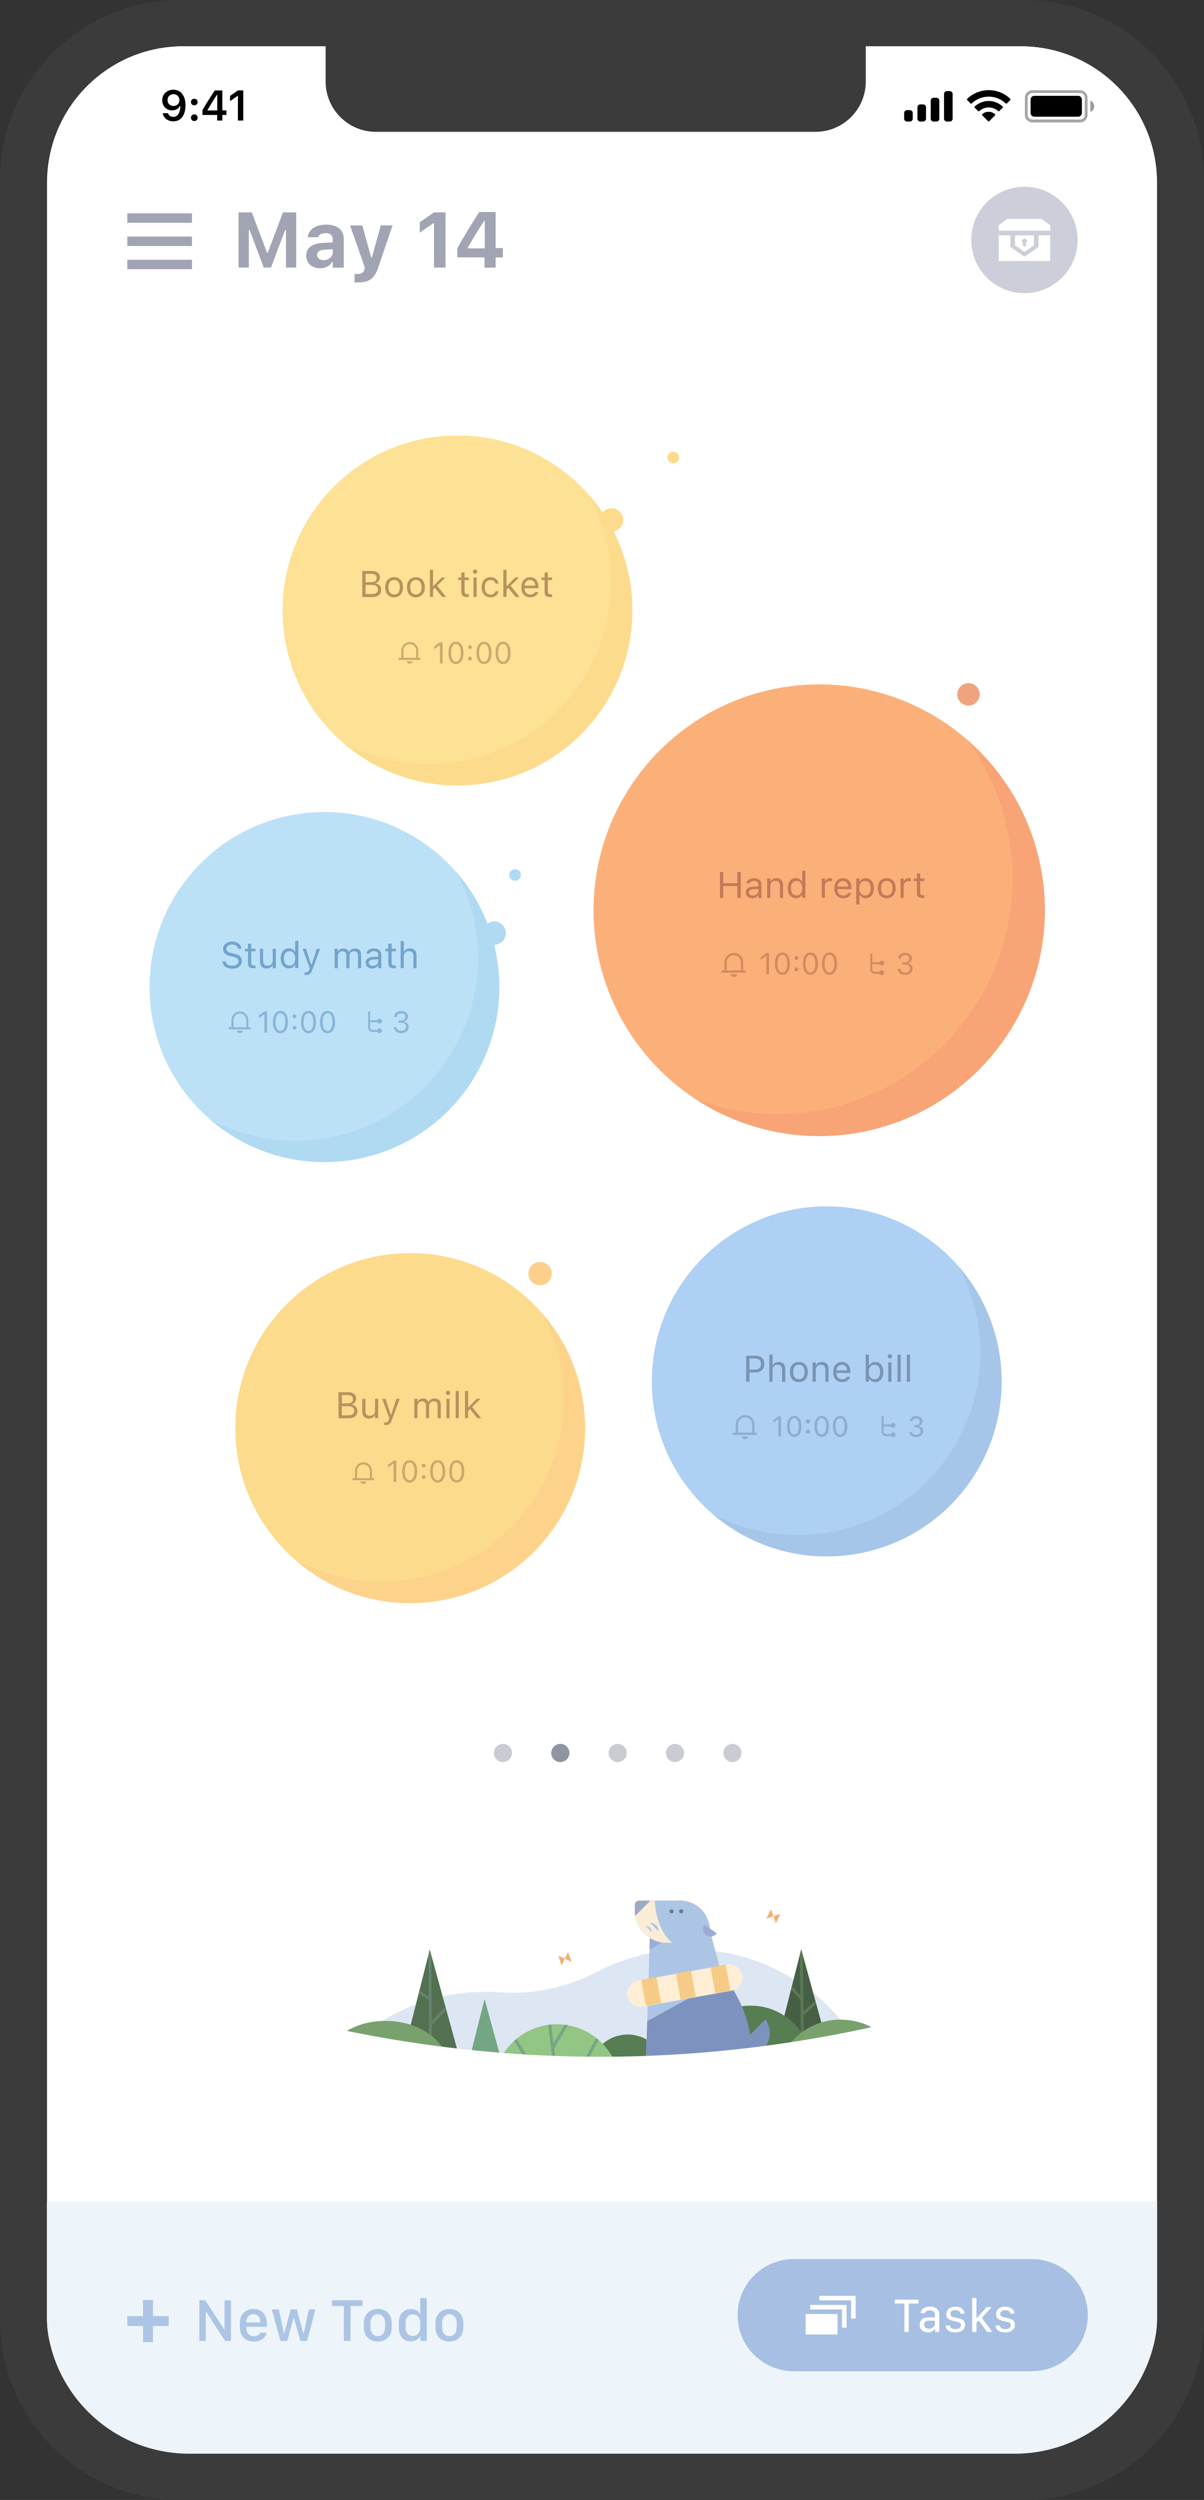 <?xml version="1.0" encoding="utf-8"?>
<!-- Generator: Adobe Illustrator 25.2.3, SVG Export Plug-In . SVG Version: 6.00 Build 0)  -->
<svg version="1.0" id="圖層_1" xmlns="http://www.w3.org/2000/svg" xmlns:xlink="http://www.w3.org/1999/xlink" x="0px" y="0px"
	 viewBox="0 0 206.47 428.38" enable-background="new 0 0 206.47 428.38" xml:space="preserve">
<rect x="0" y="0" width="206.47" height="428.38" fill="#333333" stroke="none"/>
<g>
	<g>
		<path fill="#FFFFFF" d="M175.01,7.91H31.46c-12.93,0-23.4,10.48-23.4,23.4v210.3v155.45c0,12.93,10.48,23.41,23.4,23.41h143.56
			c12.93,0,23.4-10.48,23.4-23.4V241.61V31.31C198.42,18.39,187.94,7.91,175.01,7.91z"/>
		<path fill="#EEF5FA" d="M198.41,377.22v19.84c0,12.93-10.48,23.41-23.4,23.41H31.46c-12.93,0-23.41-10.48-23.41-23.42v-19.83
			H198.41z"/>
		<circle fill="#FDDB8D" cx="70.34" cy="244.71" r="29.99"/>
		<path opacity="0.8" fill="#FCCF8A" d="M50.69,267.36c5.93,3.17,12.93,4.45,20.07,3.21c17.02-2.96,28.42-19.16,25.45-36.19
			c-0.58-3.34-1.67-6.47-3.19-9.31c3.45,3.98,5.9,8.92,6.87,14.49c2.84,16.32-8.08,31.85-24.4,34.69
			C66.25,275.87,57.26,273.06,50.69,267.36z"/>
		<circle fill="#FCCF8A" cx="92.61" cy="218.24" r="2"/>
		<circle fill="#ADD0F4" cx="141.77" cy="236.7" r="29.99"/>
		<path fill="#A6C6E9" d="M122.12,259.36c5.93,3.17,12.93,4.45,20.07,3.21c17.02-2.96,28.42-19.16,25.45-36.19
			c-0.58-3.34-1.67-6.47-3.19-9.31c3.45,3.98,5.9,8.92,6.87,14.49c2.84,16.32-8.08,31.85-24.4,34.69
			C137.68,267.86,128.69,265.05,122.12,259.36z"/>
		<circle opacity="0.6" fill="#AAAFBF" cx="175.68" cy="41.12" r="9.12"/>
		<polygon fill="#FFFFFF" points="180.09,44.72 171.27,44.72 171.27,40.33 173.27,40.33 173.27,42.32 175.68,43.99 178.1,42.32 
			178.1,40.33 180.09,40.33 		"/>
		<path fill="#FFFFFF" d="M174.07,40.33v1.71l1.61,1.12l1.61-1.12v-1.71L174.07,40.33z M175.98,41.51v0.56l-0.3,0.22l-0.3-0.22V41.5
			l-0.21-0.21l0.51-0.51l0.51,0.51L175.98,41.51z"/>
		<polygon fill="#FFFFFF" points="180.11,39.53 171.25,39.53 171.25,38.63 172.73,37.51 178.64,37.51 180.11,38.63 		"/>
		<circle opacity="0.4" fill="#797F92" cx="86.25" cy="300.38" r="1.56"/>
		<circle opacity="0.83" fill="#797F92" cx="96.09" cy="300.38" r="1.56"/>
		<circle opacity="0.4" fill="#797F92" cx="105.92" cy="300.38" r="1.56"/>
		<circle opacity="0.4" fill="#797F92" cx="115.76" cy="300.38" r="1.56"/>
		<circle opacity="0.4" fill="#797F92" cx="125.6" cy="300.38" r="1.56"/>
		<circle fill="#BCE1F7" cx="55.63" cy="169.13" r="29.99"/>
		<path fill="#B0D9F2" d="M35.98,191.79c5.93,3.17,12.93,4.45,20.07,3.21c17.02-2.96,28.42-19.16,25.45-36.19
			c-0.58-3.34-1.67-6.47-3.19-9.31c3.45,3.98,5.9,8.92,6.87,14.49c2.84,16.32-8.08,31.85-24.4,34.69
			C51.54,200.29,42.55,197.49,35.98,191.79z"/>
		<circle fill="#B0D9F2" cx="84.74" cy="159.89" r="2"/>
		<circle fill="#B0D9F2" cx="88.33" cy="149.93" r="1"/>
		<circle fill="#FDE194" cx="78.45" cy="104.6" r="29.99"/>
		<path fill="#FDDB8D" d="M58.79,127.25c5.93,3.17,12.93,4.45,20.07,3.21c17.02-2.96,28.42-19.16,25.45-36.19
			c-0.58-3.34-1.67-6.47-3.19-9.31c3.45,3.98,5.9,8.92,6.87,14.49c2.84,16.32-8.08,31.85-24.4,34.69
			C74.35,135.75,65.36,132.95,58.79,127.25z"/>
		<circle fill="#FDDB8D" cx="104.88" cy="89.09" r="2"/>
		<circle fill="#FDDB8D" cx="115.45" cy="78.39" r="1"/>
		<circle fill="#FCB079" cx="140.48" cy="155.97" r="38.7"/>
		<path opacity="0.62" fill="#F59D75" d="M119.47,188.47c8.15,2.97,17.32,3.35,26.22,0.47c21.21-6.87,32.84-29.63,25.97-50.83
			c-1.35-4.17-3.31-7.96-5.76-11.32c5.13,4.46,9.15,10.33,11.39,17.26c6.58,20.33-4.56,42.15-24.9,48.74
			C140.88,196.52,128.9,194.56,119.47,188.47z"/>
		<circle fill="#F0A37C" cx="166.08" cy="118.98" r="1.92"/>
		<g>
			<path opacity="0.7" fill="#C57958" d="M131.43,163.8h-0.04l-0.93,0.67v-0.48l0.97-0.7h0.45v3.65h-0.46V163.8z"/>
			<path opacity="0.7" fill="#C57958" d="M132.88,165.12L132.88,165.12c0-1.18,0.48-1.91,1.29-1.91s1.29,0.73,1.29,1.91v0.01
				c0,1.17-0.49,1.91-1.29,1.91S132.88,166.29,132.88,165.12z M135,165.12L135,165.12c0-0.94-0.31-1.51-0.84-1.51
				c-0.52,0-0.83,0.58-0.83,1.51v0.01c0,0.93,0.31,1.51,0.83,1.51C134.69,166.63,135,166.05,135,165.12z"/>
			<path opacity="0.7" fill="#C57958" d="M136.25,164.14c0-0.18,0.15-0.33,0.33-0.33c0.18,0,0.33,0.15,0.33,0.33
				c0,0.18-0.15,0.33-0.33,0.33C136.4,164.47,136.25,164.32,136.25,164.14z M136.25,166.1c0-0.18,0.15-0.33,0.33-0.33
				c0.18,0,0.33,0.15,0.33,0.33c0,0.18-0.15,0.33-0.33,0.33C136.4,166.43,136.25,166.28,136.25,166.1z"/>
			<path opacity="0.7" fill="#C57958" d="M137.69,165.12L137.69,165.12c0-1.18,0.48-1.91,1.29-1.91s1.29,0.73,1.29,1.91v0.01
				c0,1.17-0.49,1.91-1.29,1.91S137.69,166.29,137.69,165.12z M139.81,165.12L139.81,165.12c0-0.94-0.31-1.51-0.84-1.51
				c-0.52,0-0.83,0.58-0.83,1.51v0.01c0,0.93,0.31,1.51,0.83,1.51C139.5,166.63,139.81,166.05,139.81,165.12z"/>
			<path opacity="0.7" fill="#C57958" d="M140.96,165.12L140.96,165.12c0-1.18,0.48-1.91,1.29-1.91s1.29,0.73,1.29,1.91v0.01
				c0,1.17-0.49,1.91-1.29,1.91S140.96,166.29,140.96,165.12z M143.08,165.12L143.08,165.12c0-0.94-0.31-1.51-0.84-1.51
				c-0.52,0-0.83,0.58-0.83,1.51v0.01c0,0.93,0.31,1.51,0.83,1.51C142.77,166.63,143.08,166.05,143.08,165.12z"/>
			<path opacity="0.7" fill="#C57958" d="M153.94,166.04l0-0.03h0.44l0,0.03c0.04,0.36,0.37,0.61,0.85,0.61
				c0.48,0,0.81-0.27,0.81-0.66v-0.01c0-0.45-0.32-0.7-0.83-0.7h-0.46v-0.38h0.44c0.44,0,0.74-0.27,0.74-0.63v-0.01
				c0-0.38-0.25-0.6-0.7-0.6c-0.43,0-0.74,0.23-0.77,0.6l0,0.03h-0.44l0-0.03c0.06-0.59,0.53-0.99,1.21-0.99
				c0.7,0,1.15,0.39,1.15,0.94v0.01c0,0.45-0.32,0.76-0.77,0.86v0.01c0.53,0.05,0.89,0.38,0.89,0.9v0.01c0,0.61-0.54,1.06-1.27,1.06
				C154.47,167.03,153.98,166.61,153.94,166.04z"/>
			<path opacity="0.7" fill="#C57958" d="M151.2,166.24c-0.18,0-0.34,0.12-0.39,0.29h-0.82c-0.22,0-0.4-0.18-0.4-0.4v-0.92h1.25
				c0.07,0.13,0.21,0.23,0.37,0.23c0.23,0,0.42-0.19,0.42-0.42s-0.19-0.42-0.42-0.42c-0.18,0-0.33,0.11-0.39,0.27h-1.23v-1.49h-0.35
				v2.75c0,0.41,0.34,0.75,0.75,0.75h0.86c0.07,0.12,0.2,0.21,0.35,0.21c0.23,0,0.42-0.19,0.42-0.42
				C151.62,166.43,151.43,166.24,151.2,166.24z"/>
			<path opacity="0.7" fill="#C57958" d="M127.45,166.28v-1.39c0-0.89-0.72-1.61-1.61-1.61s-1.61,0.72-1.61,1.61v1.39h-0.5v0.39
				h4.14v-0.39H127.45z M124.62,164.9c0-0.67,0.55-1.22,1.22-1.22c0.67,0,1.22,0.55,1.22,1.22v1.39h-2.44V164.9z"/>
			<path opacity="0.7" fill="#C57958" d="M125.23,166.94c0.08,0.26,0.32,0.46,0.6,0.46c0.29,0,0.52-0.2,0.6-0.46H125.23z"/>
		</g>
		<path fill="#DDE7F3" d="M149.24,354.08c-5.36-11.82-17.26-20.05-31.09-20.05c-5.65,0-10.98,1.37-15.67,3.8
			c-5.14,2.66-10.88,3.98-16.66,3.56c-0.83-0.06-1.67-0.09-2.51-0.09c-10.77,0-20.37,4.99-26.62,12.78H149.24z"/>
		<polygon fill="#537051" points="79.2,354.08 73.7,334.06 68.63,354.08 		"/>
		<polygon fill="#63836D" points="74.03,347.07 74.05,352.21 73.57,352.21 73.54,342.74 71.8,341.59 71.92,341.09 73.53,342.16 
			73.49,334.9 73.49,334.89 73.7,334.06 73.97,335.05 74.03,346.32 76.39,343.85 76.55,344.41 		"/>
		<path fill="#577D53" d="M114.04,354.08c-0.49-3.1-3.17-5.46-6.4-5.46s-5.92,2.35-6.4,5.46H114.04z"/>
		<path fill="#93C584" d="M105.75,354.08c-1.51-4.2-5.53-7.21-10.25-7.21c-4.72,0-8.74,3.01-10.25,7.21H105.75z"/>
		<path fill="#75A683" d="M91.46,354.08h-0.58l-2.72-4.37c0.14-0.13,0.27-0.25,0.42-0.36L91.46,354.08z"/>
		<path fill="#75A683" d="M95.03,351.03l0.39,3.04h-0.53l-0.9-7.1c0.17-0.03,0.35-0.05,0.52-0.06l0.41,3.24l1.89-3.21
			c0.19,0.02,0.38,0.05,0.57,0.08L95.03,351.03z"/>
		<path fill="#75A683" d="M102.66,349.56l-2.44,4.52h-0.6l2.62-4.86C102.38,349.32,102.52,349.44,102.66,349.56z"/>
		<polygon fill="#476045" points="142.9,354.07 132.33,354.07 137.4,334.05 		"/>
		<polygon fill="#476045" points="142.9,354.08 132.33,354.08 135.66,340.89 135.81,340.33 137.17,334.96 137.17,334.96 
			137.4,334.06 137.65,334.97 137.65,334.98 139.81,342.83 139.95,343.35 		"/>
		<polygon fill="#5A7A54" points="137.8,345.32 137.87,354.08 137.39,354.08 137.28,342.68 135.66,340.89 135.81,340.33 
			137.27,341.94 137.17,334.96 137.17,334.96 137.4,334.06 137.65,334.97 137.65,334.98 137.79,344.67 139.81,342.83 139.95,343.35 
					"/>
		<path fill="#577D53" d="M139.29,354.09c-0.09-5.77-4.79-10.42-10.59-10.42c-5.79,0-10.49,4.65-10.59,10.42H139.29z"/>
		<path fill="#79A16E" d="M153.83,354.08c-0.8-5.5-4.95-8.01-9.9-8.01c-4.95,0-9.96,3.96-9.96,8.01
			C133.97,354.12,153.84,354.12,153.83,354.08z"/>
		<path fill="#79A16E" d="M77.37,354.07c-0.89-3.95-4.82-7.78-11.36-7.78c-5.54,0-10.08,3.21-11.24,7.78H77.37z"/>
		<polygon fill="#75A683" points="86.27,354.08 83.1,342.54 80.18,354.08 		"/>
		<path fill="#ADC5E5" d="M128.92,351.46c-0.27-5.39-2.12-9.48-5.26-13.48l-1.93-7.17c0-2.83-2.29-5.12-5.12-5.12
			c-2.51,0-4.61,1.81-5.04,4.2c-0.06,0.3-0.09,0.61-0.09,0.93l-0.85,26.49h18.5L128.92,351.46z"/>
		<path fill="#9DABD4" d="M121.15,328.42c-0.86-1.63-2.57-2.74-4.54-2.74c-2.51,0-4.61,1.81-5.04,4.2c-0.06,0.3-0.09,0.61-0.09,0.93
			l-0.1,3.26L121.15,328.42z"/>
		<path fill="#ADC5E5" d="M116.61,325.68h-7.03c-0.4,0-0.72,0.32-0.72,0.72v1.04c-0.01,3.04,2.49,5.46,5.45,5.45
			c1.48,0,5.45,0,6.98,0C122.84,329.61,120.27,325.62,116.61,325.68z"/>
		<path fill="#F9EDD8" d="M115.27,332.9h-0.96c-2.96,0.01-5.46-2.41-5.45-5.45v-1.04c0-0.4,0.32-0.72,0.72-0.72h2.7
			C112.28,325.68,112.33,330.43,115.27,332.9z"/>
		<path fill="#9DABD4" d="M120.79,329.79c-0.41,0.59-0.27,1.4,0.32,1.81c0.59,0.41,1.4,0.27,1.81-0.32L120.79,329.79z"/>
		<path opacity="0.67" fill="#7289B8" d="M111.54,325.68l-2.62,2.62c-0.04-0.28-0.06-0.56-0.06-0.85v-1.04
			c0-0.4,0.32-0.72,0.72-0.72H111.54z"/>
		<path fill="#ADC5E5" d="M112.95,330.96c0-0.82-0.66-1.48-1.48-1.48L112.95,330.96z"/>
		<path fill="#ADC5E5" d="M111.78,331.08c0-0.58-0.47-1.05-1.05-1.05L111.78,331.08z"/>
		<circle opacity="0.69" fill="#4E596B" cx="116.82" cy="327.51" r="0.35"/>
		<circle opacity="0.69" fill="#4E596B" cx="115.16" cy="327.51" r="0.35"/>
		<path fill="#7E92BF" d="M125.87,351.44c1.51,1.13,3.65,1.02,5.02-0.35c1.37-1.37,1.49-3.52,0.35-5.02L125.87,351.44z"/>
		<polygon fill="#F5AE6E" points="96.32,336.8 95.74,335.1 96.86,335.62 		"/>
		<polygon fill="#F5AE6E" points="98.03,336.2 97.42,334.51 96.86,335.62 		"/>
		<polygon fill="#F5AE6E" points="131.42,328.79 132.21,327.18 132.64,328.34 		"/>
		<polygon fill="#F5AE6E" points="133.05,329.58 133.82,327.95 132.64,328.34 		"/>
		<path fill="#7E92BF" d="M129.14,357.29l-0.21-5.83c-0.24-4.95-1.83-8.8-4.51-12.49l-13.42,7.36l-0.35,10.96H129.14z"/>
		<path fill="#FDEED4" d="M110.24,343.85l15.22-2.74c1.23-0.22,2.05-1.4,1.83-2.63l0,0c-0.22-1.23-1.4-2.05-2.63-1.83l-15.22,2.74
			c-1.23,0.22-2.05,1.4-1.83,2.63l0,0C107.83,343.26,109.01,344.08,110.24,343.85z"/>
		
			<rect x="110.41" y="339.02" transform="matrix(0.984 -0.177 0.177 0.984 -58.683 25.184)" fill="#F5CB86" width="2.63" height="4.53"/>
		
			<rect x="116.36" y="337.95" transform="matrix(0.984 -0.177 0.177 0.984 -58.399 26.221)" fill="#F5CB86" width="2.63" height="4.53"/>
		
			<rect x="122.3" y="336.88" transform="matrix(0.984 -0.177 0.177 0.984 -58.115 27.258)" fill="#F5CB86" width="2.63" height="4.53"/>
		<path fill="#FFFFFF" d="M155.42,345.99v13.16H50.5v-13.16C85.47,354.58,120.45,354.58,155.42,345.99z"/>
		<path opacity="0.8" fill="#95B2DC" d="M176.94,406.32h-40.84c-5.31,0-9.61-4.3-9.61-9.61l0,0c0-5.31,4.3-9.61,9.61-9.61h40.84
			c5.31,0,9.61,4.3,9.61,9.61l0,0C186.55,402.02,182.24,406.32,176.94,406.32z"/>
		<path fill="#FFFFFF" d="M155.1,399.59v-4.87h-1.67v-0.66h4.08v0.66h-1.67v4.87H155.1z"/>
		<path fill="#FFFFFF" d="M158.1,399.3c-0.26-0.24-0.39-0.56-0.39-0.95c0-0.37,0.13-0.68,0.38-0.91s0.63-0.35,1.12-0.35h1.12v-0.42
			c0-0.27-0.08-0.47-0.24-0.6c-0.16-0.13-0.38-0.19-0.65-0.19c-0.18,0-0.33,0.02-0.44,0.06c-0.12,0.04-0.2,0.1-0.27,0.18
			c-0.06,0.08-0.11,0.16-0.14,0.26h-0.71c0.02-0.18,0.06-0.34,0.14-0.48c0.08-0.14,0.18-0.26,0.32-0.35c0.14-0.1,0.3-0.17,0.49-0.22
			c0.19-0.05,0.4-0.08,0.64-0.08c0.29,0,0.56,0.05,0.8,0.14c0.24,0.09,0.44,0.24,0.58,0.45c0.15,0.21,0.22,0.49,0.22,0.84v2.91
			h-0.71v-0.57h-0.03c-0.07,0.11-0.16,0.22-0.27,0.32c-0.11,0.1-0.24,0.17-0.4,0.23c-0.16,0.06-0.34,0.09-0.55,0.09
			C158.69,399.66,158.35,399.54,158.1,399.3z M159.83,398.92c0.15-0.08,0.27-0.19,0.36-0.32c0.09-0.14,0.14-0.29,0.14-0.47v-0.47
			h-1.05c-0.29,0-0.5,0.06-0.62,0.19c-0.13,0.13-0.19,0.29-0.19,0.48c0,0.25,0.09,0.43,0.26,0.54c0.17,0.12,0.37,0.17,0.59,0.17
			C159.5,399.04,159.67,399,159.83,398.92z"/>
		<path fill="#FFFFFF" d="M162.5,395.81c0.15-0.19,0.35-0.33,0.59-0.42c0.24-0.09,0.5-0.13,0.78-0.13c0.31,0,0.58,0.05,0.8,0.15
			c0.23,0.1,0.41,0.24,0.53,0.42c0.13,0.18,0.19,0.39,0.19,0.63h-0.68c-0.01-0.1-0.04-0.2-0.11-0.29c-0.06-0.09-0.16-0.17-0.29-0.23
			c-0.13-0.06-0.28-0.09-0.48-0.09c-0.25,0-0.45,0.06-0.61,0.17c-0.16,0.11-0.24,0.27-0.24,0.48c0,0.13,0.03,0.23,0.1,0.31
			c0.06,0.08,0.15,0.14,0.25,0.18s0.22,0.08,0.34,0.1c0.12,0.02,0.25,0.05,0.36,0.07c0.27,0.05,0.51,0.11,0.73,0.19
			c0.22,0.08,0.4,0.2,0.53,0.35c0.13,0.16,0.2,0.37,0.2,0.65c0,0.28-0.07,0.53-0.21,0.72c-0.14,0.2-0.34,0.35-0.6,0.45
			c-0.26,0.1-0.55,0.15-0.89,0.15c-0.32,0-0.59-0.05-0.84-0.14c-0.24-0.09-0.43-0.23-0.56-0.4c-0.14-0.18-0.2-0.39-0.2-0.65h0.72
			c0.02,0.13,0.06,0.24,0.13,0.33c0.07,0.09,0.17,0.16,0.3,0.21c0.13,0.05,0.29,0.08,0.49,0.08c0.22,0,0.41-0.03,0.55-0.09
			c0.14-0.06,0.24-0.14,0.31-0.24c0.06-0.1,0.1-0.21,0.1-0.34c0-0.16-0.05-0.28-0.14-0.36c-0.09-0.08-0.22-0.15-0.39-0.19
			c-0.16-0.04-0.34-0.09-0.54-0.12c-0.27-0.05-0.51-0.12-0.72-0.2c-0.22-0.08-0.39-0.19-0.52-0.34c-0.13-0.15-0.19-0.37-0.19-0.64
			C162.28,396.24,162.35,396,162.5,395.81z"/>
		<path fill="#FFFFFF" d="M167.45,399.59h-0.73v-5.83h0.73v3.48h0.03l1.72-1.92h0.85l-1.67,1.85l1.78,2.41h-0.88l-1.44-1.96
			l-0.39,0.39V399.59z"/>
		<path fill="#FFFFFF" d="M171.05,395.81c0.15-0.19,0.35-0.33,0.59-0.42s0.5-0.13,0.78-0.13c0.31,0,0.58,0.05,0.8,0.15
			c0.23,0.1,0.41,0.24,0.53,0.42c0.13,0.18,0.19,0.39,0.19,0.63h-0.68c-0.01-0.1-0.04-0.2-0.11-0.29c-0.06-0.09-0.16-0.17-0.29-0.23
			c-0.13-0.06-0.28-0.09-0.48-0.09c-0.25,0-0.45,0.06-0.61,0.17c-0.16,0.11-0.24,0.27-0.24,0.48c0,0.13,0.03,0.23,0.1,0.31
			c0.06,0.08,0.15,0.14,0.25,0.18s0.22,0.08,0.34,0.1c0.12,0.02,0.25,0.05,0.36,0.07c0.27,0.05,0.51,0.11,0.73,0.19
			c0.22,0.08,0.4,0.2,0.53,0.35c0.13,0.16,0.2,0.37,0.2,0.65c0,0.28-0.07,0.53-0.21,0.72s-0.34,0.35-0.6,0.45
			c-0.26,0.1-0.55,0.15-0.89,0.15c-0.32,0-0.59-0.05-0.84-0.14c-0.24-0.09-0.43-0.23-0.56-0.4c-0.14-0.18-0.2-0.39-0.2-0.65h0.72
			c0.02,0.13,0.06,0.24,0.13,0.33c0.07,0.09,0.17,0.16,0.3,0.21c0.13,0.05,0.29,0.08,0.49,0.08c0.22,0,0.41-0.03,0.55-0.09
			c0.14-0.06,0.24-0.14,0.31-0.24c0.06-0.1,0.1-0.21,0.1-0.34c0-0.16-0.05-0.28-0.14-0.36c-0.09-0.08-0.22-0.15-0.39-0.19
			c-0.16-0.04-0.34-0.09-0.54-0.12c-0.27-0.05-0.51-0.12-0.72-0.2s-0.39-0.19-0.52-0.34c-0.13-0.15-0.19-0.37-0.19-0.64
			C170.82,396.24,170.9,396,171.05,395.81z"/>
		<rect x="138.16" y="396.51" fill="#FFFFFF" width="5.47" height="3.51"/>
		<polygon fill="#FFFFFF" points="144.39,394.96 138.94,394.96 138.94,395.74 144.39,395.74 144.39,398.85 145.17,398.85 
			145.17,395.74 145.17,394.96 		"/>
		<polygon fill="#FFFFFF" points="145.95,393.4 140.5,393.4 140.5,394.18 145.95,394.18 145.95,397.29 146.73,397.29 146.73,394.18 
			146.73,393.4 		"/>
		<path fill="#ADC5E5" d="M34.18,401.13v-6.97h1.02l3.25,5h0.05v-5h1.11v6.97H38.6l-3.26-5.02h-0.05v5.02H34.18z"/>
		<path fill="#ADC5E5" d="M42.25,400.93c-0.36-0.19-0.63-0.47-0.83-0.83c-0.19-0.36-0.29-0.8-0.29-1.3v-0.73
			c0-0.51,0.1-0.95,0.31-1.31c0.2-0.36,0.48-0.64,0.83-0.83c0.35-0.19,0.74-0.29,1.18-0.29c0.45,0,0.85,0.1,1.2,0.3
			c0.35,0.2,0.62,0.48,0.81,0.84c0.2,0.36,0.3,0.79,0.3,1.29v0.63h-3.5v0.27c0,0.38,0.11,0.71,0.33,0.96
			c0.22,0.26,0.53,0.39,0.93,0.39c0.2,0,0.37-0.03,0.53-0.08c0.15-0.06,0.28-0.13,0.37-0.22c0.09-0.09,0.15-0.2,0.18-0.31h1.11
			c-0.02,0.16-0.07,0.32-0.17,0.5c-0.09,0.18-0.23,0.34-0.4,0.5c-0.18,0.16-0.4,0.28-0.66,0.38c-0.27,0.1-0.58,0.15-0.95,0.15
			C43.03,401.22,42.61,401.12,42.25,400.93z M44.65,397.96c0-0.01,0-0.02,0-0.03s0-0.02,0-0.04c0-0.27-0.05-0.51-0.15-0.71
			c-0.1-0.2-0.24-0.36-0.42-0.47c-0.18-0.11-0.39-0.17-0.63-0.17c-0.24,0-0.45,0.06-0.63,0.17s-0.32,0.27-0.42,0.47
			s-0.15,0.44-0.15,0.71c0,0.01,0,0.03,0,0.04s0,0.02,0,0.03H44.65z"/>
		<path fill="#ADC5E5" d="M52.67,401.13h-1.15l-1.13-3.98h-0.03l-1.11,3.98h-1.16l-1.48-5.4h1.22l0.87,4.12h0.05l1.09-4.12h1.07
			l1.12,4.12h0.05l0.88-4.12h1.13L52.67,401.13z"/>
		<path fill="#ADC5E5" d="M58.96,401.13v-5.98h-2.04v-0.99h5.24v0.99h-2.04v5.98H58.96z"/>
		<path fill="#ADC5E5" d="M66.04,395.93c0.36,0.19,0.64,0.47,0.84,0.84c0.2,0.36,0.3,0.8,0.3,1.3v0.7c0,0.52-0.1,0.96-0.3,1.33
			c-0.2,0.37-0.48,0.64-0.84,0.84c-0.36,0.19-0.78,0.29-1.25,0.29c-0.48,0-0.89-0.1-1.25-0.29c-0.36-0.19-0.64-0.47-0.84-0.83
			c-0.2-0.36-0.31-0.81-0.31-1.33v-0.7c0-0.49,0.1-0.92,0.31-1.29c0.2-0.36,0.49-0.65,0.85-0.85c0.36-0.2,0.78-0.3,1.25-0.3
			C65.27,395.64,65.68,395.73,66.04,395.93z M64.11,396.76c-0.19,0.14-0.33,0.33-0.43,0.56c-0.1,0.24-0.15,0.51-0.15,0.81v0.6
			c0,0.3,0.05,0.57,0.14,0.81c0.09,0.24,0.24,0.42,0.42,0.56c0.19,0.14,0.42,0.2,0.7,0.2c0.28,0,0.51-0.07,0.69-0.2
			c0.18-0.14,0.32-0.32,0.42-0.56c0.09-0.24,0.14-0.51,0.14-0.81v-0.6c0-0.3-0.05-0.57-0.15-0.81c-0.1-0.24-0.24-0.42-0.42-0.56
			c-0.19-0.14-0.41-0.21-0.68-0.21C64.53,396.55,64.3,396.62,64.11,396.76z"/>
		<path fill="#ADC5E5" d="M71.15,395.76c0.21,0.07,0.39,0.17,0.53,0.3c0.15,0.13,0.26,0.29,0.32,0.48h0.06v-2.75h1.13v7.34h-1.1
			v-0.86h-0.06c-0.04,0.14-0.11,0.27-0.2,0.38s-0.22,0.21-0.36,0.29c-0.14,0.08-0.3,0.15-0.48,0.19c-0.17,0.05-0.36,0.07-0.56,0.07
			c-0.42,0-0.78-0.09-1.08-0.28c-0.31-0.19-0.54-0.45-0.71-0.8c-0.17-0.35-0.25-0.76-0.25-1.23v-0.92c0-0.48,0.09-0.89,0.26-1.23
			c0.17-0.34,0.41-0.61,0.72-0.8c0.31-0.19,0.67-0.28,1.08-0.28C70.71,395.66,70.95,395.69,71.15,395.76z M70.12,396.77
			c-0.18,0.12-0.32,0.3-0.42,0.53c-0.1,0.23-0.15,0.51-0.15,0.83v0.59c0,0.33,0.05,0.61,0.15,0.84c0.1,0.23,0.24,0.41,0.43,0.53
			c0.19,0.12,0.41,0.18,0.67,0.18c0.26,0,0.48-0.06,0.67-0.18c0.19-0.12,0.34-0.29,0.44-0.51c0.1-0.22,0.16-0.48,0.16-0.79v-0.82
			c0-0.28-0.06-0.52-0.17-0.73c-0.11-0.21-0.26-0.37-0.46-0.49c-0.19-0.12-0.41-0.17-0.67-0.17
			C70.52,396.59,70.31,396.65,70.12,396.77z"/>
		<path fill="#ADC5E5" d="M78.32,395.93c0.36,0.19,0.64,0.47,0.84,0.84c0.2,0.36,0.3,0.8,0.3,1.3v0.7c0,0.52-0.1,0.96-0.3,1.33
			c-0.2,0.37-0.48,0.64-0.84,0.84c-0.36,0.19-0.78,0.29-1.25,0.29c-0.48,0-0.89-0.1-1.25-0.29c-0.36-0.19-0.64-0.47-0.84-0.83
			c-0.2-0.36-0.31-0.81-0.31-1.33v-0.7c0-0.49,0.1-0.92,0.31-1.29c0.2-0.36,0.49-0.65,0.85-0.85c0.36-0.2,0.78-0.3,1.25-0.3
			C77.54,395.64,77.96,395.73,78.32,395.93z M76.39,396.76c-0.19,0.14-0.33,0.33-0.43,0.56c-0.1,0.24-0.15,0.51-0.15,0.81v0.6
			c0,0.3,0.05,0.57,0.14,0.81c0.09,0.24,0.24,0.42,0.42,0.56s0.42,0.2,0.7,0.2c0.28,0,0.51-0.07,0.69-0.2
			c0.18-0.14,0.32-0.32,0.42-0.56c0.09-0.24,0.14-0.51,0.14-0.81v-0.6c0-0.3-0.05-0.57-0.15-0.81c-0.1-0.24-0.24-0.42-0.42-0.56
			c-0.19-0.14-0.41-0.21-0.68-0.21C76.8,396.55,76.57,396.62,76.39,396.76z"/>
		<line fill="none" stroke="#ADC5E5" stroke-width="1.7" stroke-miterlimit="10" x1="25.38" y1="394.12" x2="25.38" y2="401.33"/>
		<line fill="none" stroke="#ADC5E5" stroke-width="1.7" stroke-miterlimit="10" x1="28.93" y1="397.72" x2="21.83" y2="397.72"/>
		<rect x="21.83" y="36.55" fill="#A0A4B3" width="11.09" height="1.62"/>
		<rect x="21.83" y="40.53" fill="#A0A4B3" width="11.09" height="1.62"/>
		<rect x="21.83" y="44.51" fill="#A0A4B3" width="11.09" height="1.62"/>
		<g opacity="0.7">
			<g>
				<g>
					<path fill="#B8915F" d="M75.45,110.55h-0.04l-0.93,0.67v-0.48l0.97-0.7h0.45v3.65h-0.46V110.55z"/>
					<path fill="#B8915F" d="M76.9,111.87L76.9,111.87c0-1.18,0.48-1.91,1.29-1.91s1.29,0.73,1.29,1.91v0.01
						c0,1.17-0.49,1.91-1.29,1.91S76.9,113.05,76.9,111.87z M79.02,111.87L79.02,111.87c0-0.94-0.31-1.51-0.84-1.51
						s-0.83,0.58-0.83,1.51v0.01c0,0.93,0.31,1.51,0.83,1.51S79.02,112.8,79.02,111.87z"/>
					<path fill="#B8915F" d="M80.26,110.89c0-0.18,0.15-0.33,0.33-0.33c0.18,0,0.33,0.15,0.33,0.33c0,0.18-0.15,0.33-0.33,0.33
						C80.41,111.22,80.26,111.07,80.26,110.89z M80.26,112.85c0-0.18,0.15-0.33,0.33-0.33c0.18,0,0.33,0.15,0.33,0.33
						c0,0.18-0.15,0.33-0.33,0.33C80.41,113.18,80.26,113.03,80.26,112.85z"/>
					<path fill="#B8915F" d="M81.71,111.87L81.71,111.87c0-1.18,0.48-1.91,1.29-1.91s1.29,0.73,1.29,1.91v0.01
						c0,1.17-0.49,1.91-1.29,1.91S81.71,113.05,81.71,111.87z M83.83,111.87L83.83,111.87c0-0.94-0.31-1.51-0.84-1.51
						s-0.83,0.58-0.83,1.51v0.01c0,0.93,0.31,1.51,0.83,1.51S83.83,112.8,83.83,111.87z"/>
					<path fill="#B8915F" d="M84.98,111.87L84.98,111.87c0-1.18,0.48-1.91,1.29-1.91s1.29,0.73,1.29,1.91v0.01
						c0,1.17-0.49,1.91-1.29,1.91S84.98,113.05,84.98,111.87z M87.1,111.87L87.1,111.87c0-0.94-0.31-1.51-0.84-1.51
						s-0.83,0.58-0.83,1.51v0.01c0,0.93,0.31,1.51,0.83,1.51S87.1,112.8,87.1,111.87z"/>
				</g>
			</g>
			<g>
				<g>
					<g>
						<g>
							<path fill="#B8915F" d="M71.72,112.72v-1.25c0-0.8-0.65-1.45-1.45-1.45c-0.8,0-1.45,0.65-1.45,1.45v1.25h-0.45v0.36h3.73
								v-0.36H71.72z M69.17,111.47c0-0.6,0.49-1.1,1.1-1.1c0.6,0,1.1,0.49,1.1,1.1v1.25h-2.19V111.47z"/>
						</g>
					</g>
					<g>
						<path fill="#B8915F" d="M69.72,113.31c0.07,0.24,0.28,0.41,0.54,0.41c0.26,0,0.47-0.18,0.54-0.41H69.72z"/>
					</g>
				</g>
			</g>
		</g>
		<g>
			<g opacity="0.7">
				<g>
					<path fill="#72A3CC" d="M45.35,173.81h-0.04l-0.93,0.67V174l0.97-0.7h0.45v3.65h-0.46V173.81z"/>
					<path fill="#72A3CC" d="M46.8,175.13L46.8,175.13c0-1.18,0.48-1.91,1.29-1.91s1.29,0.73,1.29,1.91v0.01
						c0,1.17-0.49,1.91-1.29,1.91S46.8,176.31,46.8,175.13z M48.92,175.13L48.92,175.13c0-0.94-0.31-1.51-0.84-1.51
						c-0.52,0-0.83,0.58-0.83,1.51v0.01c0,0.93,0.31,1.51,0.83,1.51C48.61,176.65,48.92,176.06,48.92,175.13z"/>
					<path fill="#72A3CC" d="M50.17,174.15c0-0.18,0.15-0.33,0.33-0.33c0.18,0,0.33,0.15,0.33,0.33c0,0.18-0.15,0.33-0.33,0.33
						C50.32,174.48,50.17,174.33,50.17,174.15z M50.17,176.11c0-0.18,0.15-0.33,0.33-0.33c0.18,0,0.33,0.15,0.33,0.33
						c0,0.18-0.15,0.33-0.33,0.33C50.32,176.44,50.17,176.29,50.17,176.11z"/>
					<path fill="#72A3CC" d="M51.61,175.13L51.61,175.13c0-1.18,0.48-1.91,1.29-1.91s1.29,0.73,1.29,1.91v0.01
						c0,1.17-0.49,1.91-1.29,1.91S51.61,176.31,51.61,175.13z M53.73,175.13L53.73,175.13c0-0.94-0.31-1.51-0.84-1.51
						c-0.52,0-0.83,0.58-0.83,1.51v0.01c0,0.93,0.31,1.51,0.83,1.51C53.42,176.65,53.73,176.06,53.73,175.13z"/>
					<path fill="#72A3CC" d="M54.88,175.13L54.88,175.13c0-1.18,0.48-1.91,1.29-1.91s1.29,0.73,1.29,1.91v0.01
						c0,1.17-0.49,1.91-1.29,1.91S54.88,176.31,54.88,175.13z M57.01,175.13L57.01,175.13c0-0.94-0.31-1.51-0.84-1.51
						c-0.52,0-0.83,0.58-0.83,1.51v0.01c0,0.93,0.31,1.51,0.83,1.51C56.69,176.65,57.01,176.06,57.01,175.13z"/>
				</g>
			</g>
			<g opacity="0.7">
				<g>
					<path fill="#72A3CC" d="M67.53,176.02l0-0.03h0.44l0,0.03c0.04,0.36,0.37,0.61,0.85,0.61c0.48,0,0.81-0.27,0.81-0.66v-0.01
						c0-0.45-0.32-0.7-0.83-0.7h-0.46v-0.38h0.44c0.44,0,0.74-0.27,0.74-0.63v-0.01c0-0.38-0.25-0.6-0.7-0.6
						c-0.43,0-0.74,0.23-0.77,0.6l0,0.03H67.6l0-0.03c0.06-0.59,0.53-0.99,1.21-0.99c0.7,0,1.15,0.39,1.15,0.94v0.01
						c0,0.45-0.32,0.76-0.77,0.86v0.01c0.53,0.05,0.89,0.38,0.89,0.9v0.01c0,0.61-0.54,1.06-1.27,1.06
						C68.07,177.02,67.58,176.6,67.53,176.02z"/>
				</g>
			</g>
			<g opacity="0.7">
				<g>
					<path fill="#72A3CC" d="M65.08,176.19c-0.18,0-0.34,0.12-0.39,0.29h-0.82c-0.22,0-0.4-0.18-0.4-0.4v-0.92h1.25
						c0.07,0.13,0.21,0.23,0.37,0.23c0.23,0,0.42-0.19,0.42-0.42c0-0.23-0.19-0.42-0.42-0.42c-0.18,0-0.33,0.11-0.39,0.27h-1.23
						v-1.49h-0.35v2.75c0,0.41,0.34,0.75,0.75,0.75h0.86c0.07,0.12,0.2,0.21,0.35,0.21c0.23,0,0.42-0.19,0.42-0.42
						C65.5,176.37,65.31,176.19,65.08,176.19z"/>
				</g>
			</g>
			<g opacity="0.7">
				<g>
					<g>
						<g>
							<path fill="#72A3CC" d="M42.59,176.02v-1.25c0-0.8-0.65-1.45-1.45-1.45c-0.8,0-1.45,0.65-1.45,1.45v1.25h-0.45v0.36h3.73
								v-0.36H42.59z M40.04,174.78c0-0.6,0.49-1.1,1.1-1.1c0.6,0,1.1,0.49,1.1,1.1v1.25h-2.19V174.78z"/>
						</g>
					</g>
					<g>
						<path fill="#72A3CC" d="M40.59,176.61c0.07,0.24,0.28,0.41,0.54,0.41c0.26,0,0.47-0.18,0.54-0.41H40.59z"/>
					</g>
				</g>
			</g>
		</g>
		<g>
			<g opacity="0.7">
				<g>
					<path fill="#B8915F" d="M67.51,250.8h-0.04l-0.93,0.67v-0.48l0.97-0.7h0.45v3.65h-0.46V250.8z"/>
					<path fill="#B8915F" d="M68.96,252.12L68.96,252.12c0-1.18,0.48-1.91,1.29-1.91s1.29,0.73,1.29,1.91v0.01
						c0,1.17-0.49,1.91-1.29,1.91S68.96,253.3,68.96,252.12z M71.08,252.12L71.08,252.12c0-0.94-0.31-1.51-0.84-1.51
						c-0.52,0-0.83,0.58-0.83,1.51v0.01c0,0.93,0.31,1.51,0.83,1.51C70.77,253.63,71.08,253.05,71.08,252.12z"/>
					<path fill="#B8915F" d="M72.32,251.14c0-0.18,0.15-0.33,0.33-0.33c0.18,0,0.33,0.15,0.33,0.33c0,0.18-0.15,0.33-0.33,0.33
						C72.47,251.47,72.32,251.32,72.32,251.14z M72.32,253.1c0-0.18,0.15-0.33,0.33-0.33c0.18,0,0.33,0.15,0.33,0.33
						c0,0.18-0.15,0.33-0.33,0.33C72.47,253.43,72.32,253.28,72.32,253.1z"/>
					<path fill="#B8915F" d="M73.77,252.12L73.77,252.12c0-1.18,0.48-1.91,1.29-1.91s1.29,0.73,1.29,1.91v0.01
						c0,1.17-0.49,1.91-1.29,1.91S73.77,253.3,73.77,252.12z M75.89,252.12L75.89,252.12c0-0.94-0.31-1.51-0.84-1.51
						s-0.83,0.58-0.83,1.51v0.01c0,0.93,0.31,1.51,0.83,1.51S75.89,253.05,75.89,252.12z"/>
					<path fill="#B8915F" d="M77.04,252.12L77.04,252.12c0-1.18,0.48-1.91,1.29-1.91s1.29,0.73,1.29,1.91v0.01
						c0,1.17-0.49,1.91-1.29,1.91S77.04,253.3,77.04,252.12z M79.16,252.12L79.16,252.12c0-0.94-0.31-1.51-0.84-1.51
						c-0.52,0-0.83,0.58-0.83,1.51v0.01c0,0.93,0.31,1.51,0.83,1.51C78.85,253.63,79.16,253.05,79.16,252.12z"/>
				</g>
			</g>
			<g opacity="0.7">
				<g>
					<g>
						<g>
							<path fill="#B8915F" d="M63.78,253.28v-1.25c0-0.8-0.65-1.45-1.45-1.45c-0.8,0-1.45,0.65-1.45,1.45v1.25h-0.45v0.36h3.73
								v-0.36H63.78z M61.23,252.04c0-0.6,0.49-1.1,1.1-1.1c0.6,0,1.1,0.49,1.1,1.1v1.25h-2.19V252.04z"/>
						</g>
					</g>
					<g>
						<path fill="#B8915F" d="M61.78,253.87c0.07,0.24,0.28,0.41,0.54,0.41c0.26,0,0.47-0.18,0.54-0.41H61.78z"/>
					</g>
				</g>
			</g>
		</g>
		<g>
			<g>
				<path fill="#B8915F" d="M58.06,238.56h1.7c0.82,0,1.32,0.43,1.32,1.11v0.01c0,0.46-0.34,0.88-0.77,0.96v0.05
					c0.61,0.08,0.99,0.49,0.99,1.08v0.01c0,0.78-0.56,1.25-1.51,1.25h-1.74V238.56z M58.62,239.05v1.43h0.89
					c0.67,0,1.02-0.24,1.02-0.71v-0.01c0-0.45-0.32-0.71-0.87-0.71H58.62z M58.62,240.96v1.56h1.1c0.67,0,1.02-0.27,1.02-0.78v-0.01
					c0-0.51-0.36-0.77-1.07-0.77H58.62z"/>
				<path fill="#B8915F" d="M62.12,241.84v-2.15h0.54v2.02c0,0.6,0.22,0.89,0.75,0.89c0.59,0,0.9-0.36,0.9-0.94v-1.97h0.54v3.33
					H64.3v-0.5h-0.05c-0.16,0.35-0.5,0.56-0.99,0.56C62.51,243.07,62.12,242.63,62.12,241.84z"/>
				<path fill="#B8915F" d="M65.88,244.16v-0.44c0.06,0.01,0.15,0.02,0.22,0.02c0.31,0,0.49-0.14,0.61-0.52l0.06-0.2l-1.23-3.33
					h0.57l0.91,2.74h0.05l0.91-2.74h0.56l-1.3,3.53c-0.27,0.75-0.55,0.96-1.14,0.96C66.05,244.18,65.96,244.17,65.88,244.16z"/>
				<path fill="#B8915F" d="M71.05,239.68h0.54v0.51h0.05c0.15-0.36,0.46-0.56,0.9-0.56c0.45,0,0.77,0.24,0.92,0.58h0.05
					c0.18-0.35,0.56-0.58,1.02-0.58c0.68,0,1.06,0.39,1.06,1.09v2.3h-0.54v-2.18c0-0.49-0.23-0.73-0.69-0.73
					c-0.46,0-0.77,0.35-0.77,0.77v2.14h-0.54v-2.26c0-0.39-0.27-0.65-0.69-0.65c-0.44,0-0.77,0.38-0.77,0.85v2.06h-0.54V239.68z"/>
				<path fill="#B8915F" d="M76.46,238.67c0-0.2,0.17-0.37,0.37-0.37s0.37,0.17,0.37,0.37c0,0.2-0.17,0.37-0.37,0.37
					S76.46,238.88,76.46,238.67z M76.56,239.68h0.54v3.33h-0.54V239.68z"/>
				<path fill="#B8915F" d="M78.14,238.36h0.54v4.65h-0.54V238.36z"/>
				<path fill="#B8915F" d="M79.74,238.36h0.54v2.77h0.05l1.44-1.45h0.65l-1.45,1.4l1.55,1.93h-0.68l-1.25-1.56l-0.31,0.3v1.26
					h-0.54V238.36z"/>
			</g>
		</g>
		<g>
			<g>
				<path fill="#72A3CC" d="M38.15,164.76l0-0.03h0.56l0,0.03c0.04,0.44,0.5,0.73,1.14,0.73c0.6,0,1.05-0.31,1.05-0.77v0
					c0-0.37-0.26-0.62-0.87-0.76l-0.49-0.11c-0.89-0.2-1.28-0.61-1.28-1.25v0c0-0.74,0.65-1.26,1.57-1.26
					c0.89,0,1.51,0.52,1.56,1.19l0,0.04h-0.56l-0.01-0.04c-0.06-0.39-0.43-0.68-1.01-0.68c-0.56,0-0.98,0.27-0.98,0.73v0
					c0,0.35,0.24,0.6,0.85,0.73l0.49,0.11c0.93,0.21,1.3,0.58,1.3,1.22v0c0,0.83-0.65,1.35-1.64,1.35
					C38.84,166,38.22,165.49,38.15,164.76z"/>
				<path fill="#72A3CC" d="M42.53,165.03v-2.02H42v-0.44h0.52v-0.86h0.56v0.86h0.73v0.44h-0.73v1.88c0,0.39,0.14,0.55,0.48,0.55
					c0.1,0,0.15,0,0.25-0.01v0.46c-0.1,0.02-0.21,0.03-0.31,0.03C42.82,165.92,42.53,165.67,42.53,165.03z"/>
				<path fill="#72A3CC" d="M44.58,164.72v-2.15h0.54v2.02c0,0.6,0.22,0.89,0.75,0.89c0.59,0,0.9-0.36,0.9-0.94v-1.97h0.54v3.33
					h-0.54v-0.5h-0.05c-0.16,0.35-0.5,0.56-0.99,0.56C44.97,165.95,44.58,165.51,44.58,164.72z"/>
				<path fill="#72A3CC" d="M48.14,164.23L48.14,164.23c0-1.05,0.55-1.73,1.39-1.73c0.46,0,0.85,0.23,1.04,0.58h0.05v-1.85h0.54
					v4.65h-0.54v-0.53h-0.05c-0.2,0.37-0.57,0.59-1.04,0.59C48.69,165.95,48.14,165.27,48.14,164.23z M50.63,164.23L50.63,164.23
					c0-0.77-0.37-1.25-0.98-1.25c-0.61,0-0.97,0.47-0.97,1.24v0.01c0,0.77,0.36,1.24,0.97,1.24C50.26,165.48,50.63,165,50.63,164.23
					z"/>
				<path fill="#72A3CC" d="M52.23,167.04v-0.44c0.06,0.01,0.15,0.02,0.22,0.02c0.31,0,0.49-0.14,0.61-0.52l0.06-0.2l-1.23-3.33
					h0.57l0.91,2.74h0.05l0.91-2.74h0.56l-1.3,3.53c-0.27,0.75-0.55,0.96-1.14,0.96C52.4,167.06,52.31,167.05,52.23,167.04z"/>
				<path fill="#72A3CC" d="M57.39,162.57h0.54v0.51h0.05c0.15-0.36,0.46-0.56,0.9-0.56c0.45,0,0.77,0.24,0.92,0.58h0.05
					c0.18-0.35,0.56-0.58,1.02-0.58c0.68,0,1.06,0.39,1.06,1.09v2.3h-0.54v-2.18c0-0.49-0.23-0.73-0.69-0.73
					c-0.46,0-0.77,0.35-0.77,0.77v2.14h-0.54v-2.26c0-0.39-0.27-0.65-0.69-0.65c-0.44,0-0.77,0.38-0.77,0.85v2.06h-0.54V162.57z"/>
				<path fill="#72A3CC" d="M62.7,164.97L62.7,164.97c0-0.6,0.44-0.94,1.21-0.99l0.95-0.06v-0.3c0-0.41-0.25-0.63-0.75-0.63
					c-0.4,0-0.66,0.15-0.75,0.41l0,0.01h-0.54l0-0.02c0.09-0.52,0.59-0.87,1.3-0.87c0.81,0,1.27,0.42,1.27,1.11v2.28h-0.54v-0.49
					h-0.05c-0.21,0.35-0.56,0.55-1.01,0.55C63.17,165.95,62.7,165.57,62.7,164.97z M63.92,165.49c0.55,0,0.94-0.36,0.94-0.83v-0.3
					l-0.89,0.06c-0.51,0.03-0.73,0.21-0.73,0.54v0.01C63.24,165.29,63.53,165.49,63.92,165.49z"/>
				<path fill="#72A3CC" d="M66.59,165.03v-2.02h-0.52v-0.44h0.52v-0.86h0.56v0.86h0.73v0.44h-0.73v1.88c0,0.39,0.14,0.55,0.48,0.55
					c0.1,0,0.15,0,0.25-0.01v0.46c-0.1,0.02-0.21,0.03-0.31,0.03C66.88,165.92,66.59,165.67,66.59,165.03z"/>
				<path fill="#72A3CC" d="M68.71,161.25h0.54v1.82h0.05c0.17-0.35,0.48-0.56,0.97-0.56c0.75,0,1.16,0.44,1.16,1.23v2.15h-0.54
					v-2.02c0-0.6-0.25-0.89-0.78-0.89s-0.87,0.36-0.87,0.94v1.97h-0.54V161.25z"/>
			</g>
		</g>
		<g>
			<g>
				<path fill="#B8915F" d="M62.13,97.84h1.7c0.82,0,1.32,0.43,1.32,1.11v0.01c0,0.46-0.34,0.88-0.77,0.96v0.05
					c0.61,0.08,0.99,0.49,0.99,1.08v0.01c0,0.78-0.56,1.25-1.51,1.25h-1.74V97.84z M62.69,98.33v1.43h0.89
					c0.67,0,1.02-0.24,1.02-0.71v-0.01c0-0.45-0.32-0.71-0.87-0.71H62.69z M62.69,100.23v1.56h1.1c0.67,0,1.02-0.27,1.02-0.78v-0.01
					c0-0.51-0.36-0.77-1.07-0.77H62.69z"/>
				<path fill="#B8915F" d="M66.05,100.63L66.05,100.63c0-1.07,0.59-1.72,1.53-1.72c0.95,0,1.53,0.65,1.53,1.72v0.01
					c0,1.06-0.59,1.72-1.53,1.72C66.64,102.35,66.05,101.69,66.05,100.63z M68.57,100.63L68.57,100.63c0-0.79-0.35-1.25-0.98-1.25
					c-0.63,0-0.98,0.46-0.98,1.24v0.01c0,0.78,0.35,1.24,0.98,1.24C68.22,101.87,68.57,101.41,68.57,100.63z"/>
				<path fill="#B8915F" d="M69.79,100.63L69.79,100.63c0-1.07,0.59-1.72,1.53-1.72c0.95,0,1.53,0.65,1.53,1.72v0.01
					c0,1.06-0.59,1.72-1.53,1.72C70.37,102.35,69.79,101.69,69.79,100.63z M72.3,100.63L72.3,100.63c0-0.79-0.35-1.25-0.98-1.25
					s-0.98,0.46-0.98,1.24v0.01c0,0.78,0.35,1.24,0.98,1.24S72.3,101.41,72.3,100.63z"/>
				<path fill="#B8915F" d="M73.72,97.64h0.54v2.77h0.05l1.44-1.45h0.65l-1.45,1.4l1.55,1.93h-0.68l-1.25-1.56l-0.31,0.3v1.26h-0.54
					V97.64z"/>
				<path fill="#B8915F" d="M79.11,101.42v-2.02h-0.52v-0.44h0.52V98.1h0.56v0.86h0.73v0.44h-0.73v1.88c0,0.39,0.14,0.55,0.48,0.55
					c0.1,0,0.15,0,0.25-0.01v0.46c-0.1,0.02-0.21,0.03-0.31,0.03C79.39,102.31,79.11,102.06,79.11,101.42z"/>
				<path fill="#B8915F" d="M81.1,97.95c0-0.2,0.17-0.37,0.37-0.37s0.37,0.17,0.37,0.37s-0.17,0.37-0.37,0.37S81.1,98.15,81.1,97.95
					z M81.2,98.96h0.54v3.33H81.2V98.96z"/>
				<path fill="#B8915F" d="M82.59,100.62L82.59,100.62c0-1.04,0.59-1.71,1.52-1.71c0.81,0,1.29,0.47,1.39,1.06l0,0.02h-0.53l0-0.01
					c-0.08-0.33-0.38-0.59-0.86-0.59c-0.6,0-0.98,0.48-0.98,1.23v0.01c0,0.77,0.38,1.26,0.98,1.26c0.45,0,0.73-0.2,0.85-0.57
					l0.01-0.02l0.53,0l-0.01,0.03c-0.14,0.6-0.58,1.03-1.38,1.03C83.18,102.35,82.59,101.67,82.59,100.62z"/>
				<path fill="#B8915F" d="M86.32,97.64h0.54v2.77h0.05l1.44-1.45H89l-1.45,1.4l1.55,1.93h-0.68l-1.25-1.56l-0.31,0.3v1.26h-0.54
					V97.64z"/>
				<path fill="#B8915F" d="M89.4,100.64L89.4,100.64c0-1.03,0.59-1.73,1.49-1.73s1.45,0.67,1.45,1.67v0.21h-2.39
					c0.02,0.69,0.39,1.09,0.99,1.09c0.45,0,0.73-0.21,0.82-0.41l0.01-0.03h0.54l-0.01,0.02c-0.11,0.45-0.59,0.89-1.37,0.89
					C89.97,102.35,89.4,101.68,89.4,100.64z M89.96,100.35h1.84c-0.06-0.66-0.42-0.97-0.91-0.97
					C90.39,99.38,90.02,99.72,89.96,100.35z"/>
				<path fill="#B8915F" d="M93.39,101.42v-2.02h-0.52v-0.44h0.52V98.1h0.56v0.86h0.73v0.44h-0.73v1.88c0,0.39,0.14,0.55,0.48,0.55
					c0.1,0,0.15,0,0.25-0.01v0.46c-0.1,0.02-0.21,0.03-0.31,0.03C93.67,102.31,93.39,102.06,93.39,101.42z"/>
			</g>
		</g>
		<g>
			<path fill="#C57958" d="M123.46,149.41h0.56v1.93h2.44v-1.93h0.56v4.45h-0.56v-2.03h-2.44v2.03h-0.56V149.41z"/>
			<path fill="#C57958" d="M127.89,152.93L127.89,152.93c0-0.6,0.44-0.94,1.21-0.99l0.95-0.06v-0.3c0-0.41-0.25-0.63-0.75-0.63
				c-0.4,0-0.66,0.15-0.75,0.41l0,0.01h-0.54l0-0.02c0.09-0.52,0.59-0.87,1.3-0.87c0.81,0,1.27,0.42,1.27,1.11v2.28h-0.54v-0.49H130
				c-0.21,0.35-0.56,0.55-1.01,0.55C128.36,153.92,127.89,153.54,127.89,152.93z M129.11,153.45c0.55,0,0.94-0.36,0.94-0.83v-0.3
				l-0.89,0.06c-0.51,0.03-0.73,0.21-0.73,0.54v0.01C128.44,153.26,128.72,153.45,129.11,153.45z"/>
			<path fill="#C57958" d="M131.57,150.53h0.54v0.5h0.05c0.17-0.35,0.48-0.56,0.97-0.56c0.75,0,1.16,0.44,1.16,1.23v2.15h-0.54
				v-2.02c0-0.6-0.25-0.89-0.78-0.89c-0.53,0-0.87,0.36-0.87,0.94v1.97h-0.54V150.53z"/>
			<path fill="#C57958" d="M135.09,152.2L135.09,152.2c0-1.05,0.55-1.73,1.39-1.73c0.46,0,0.85,0.23,1.04,0.58h0.05v-1.85h0.54v4.65
				h-0.54v-0.53h-0.05c-0.2,0.37-0.57,0.59-1.04,0.59C135.64,153.92,135.09,153.24,135.09,152.2z M137.58,152.2L137.58,152.2
				c0-0.77-0.37-1.25-0.98-1.25c-0.61,0-0.97,0.47-0.97,1.24v0.01c0,0.77,0.36,1.24,0.97,1.24
				C137.21,153.44,137.58,152.97,137.58,152.2z"/>
			<path fill="#C57958" d="M140.92,150.53h0.54v0.49h0.05c0.13-0.35,0.44-0.55,0.89-0.55c0.1,0,0.22,0.01,0.27,0.02v0.52
				c-0.11-0.02-0.21-0.03-0.33-0.03c-0.51,0-0.88,0.32-0.88,0.81v2.06h-0.54V150.53z"/>
			<path fill="#C57958" d="M143.07,152.21L143.07,152.21c0-1.03,0.59-1.73,1.49-1.73s1.45,0.67,1.45,1.67v0.21h-2.39
				c0.02,0.69,0.39,1.09,0.99,1.09c0.45,0,0.73-0.21,0.82-0.41l0.01-0.03h0.54l-0.01,0.02c-0.11,0.45-0.59,0.89-1.37,0.89
				C143.64,153.92,143.07,153.25,143.07,152.21z M143.62,151.92h1.84c-0.06-0.66-0.42-0.97-0.91-0.97
				C144.06,150.95,143.68,151.29,143.62,151.92z"/>
			<path fill="#C57958" d="M146.84,150.53h0.54v0.53h0.05c0.2-0.37,0.57-0.59,1.04-0.59c0.84,0,1.39,0.68,1.39,1.72v0.01
				c0,1.04-0.55,1.72-1.39,1.72c-0.46,0-0.85-0.23-1.04-0.58h-0.05v1.64h-0.54V150.53z M149.31,152.2L149.31,152.2
				c0-0.78-0.36-1.25-0.97-1.25c-0.6,0-0.98,0.48-0.98,1.24v0.01c0,0.77,0.37,1.24,0.98,1.24
				C148.95,153.44,149.31,152.97,149.31,152.2z"/>
			<path fill="#C57958" d="M150.53,152.2L150.53,152.2c0-1.07,0.59-1.73,1.53-1.73s1.53,0.65,1.53,1.72v0.01
				c0,1.06-0.59,1.72-1.53,1.72S150.53,153.26,150.53,152.2z M153.05,152.2L153.05,152.2c0-0.79-0.35-1.25-0.98-1.25
				s-0.98,0.46-0.98,1.24v0.01c0,0.78,0.35,1.24,0.98,1.24S153.05,152.98,153.05,152.2z"/>
			<path fill="#C57958" d="M154.43,150.53h0.54v0.49h0.05c0.13-0.35,0.44-0.55,0.89-0.55c0.1,0,0.22,0.01,0.27,0.02v0.52
				c-0.11-0.02-0.21-0.03-0.33-0.03c-0.51,0-0.88,0.32-0.88,0.81v2.06h-0.54V150.53z"/>
			<path fill="#C57958" d="M157.24,153v-2.02h-0.52v-0.44h0.52v-0.86h0.56v0.86h0.73v0.44h-0.73v1.88c0,0.39,0.14,0.55,0.48,0.55
				c0.1,0,0.15,0,0.25-0.01v0.46c-0.1,0.02-0.21,0.03-0.31,0.03C157.52,153.88,157.24,153.63,157.24,153z"/>
		</g>
		<g>
			<path fill="#7A93B1" d="M127.96,232.31h1.68c0.84,0,1.43,0.58,1.43,1.42v0.01c0,0.85-0.59,1.43-1.43,1.43h-1.12v1.59h-0.56
				V232.31z M128.52,232.8v1.88h0.98c0.64,0,1-0.35,1-0.94v-0.01c0-0.59-0.37-0.94-1-0.94H128.52z"/>
			<path fill="#7A93B1" d="M131.94,232.12h0.54v1.82h0.05c0.17-0.35,0.48-0.56,0.97-0.56c0.75,0,1.16,0.44,1.16,1.23v2.15h-0.54
				v-2.02c0-0.6-0.25-0.89-0.78-0.89c-0.53,0-0.87,0.36-0.87,0.94v1.97h-0.54V232.12z"/>
			<path fill="#7A93B1" d="M135.46,235.1L135.46,235.1c0-1.07,0.59-1.72,1.53-1.72s1.53,0.65,1.53,1.72v0.01
				c0,1.06-0.59,1.72-1.53,1.72S135.46,236.17,135.46,235.1z M137.98,235.1L137.98,235.1c0-0.79-0.35-1.25-0.98-1.25
				s-0.98,0.46-0.98,1.24v0.01c0,0.78,0.35,1.24,0.98,1.24S137.98,235.89,137.98,235.1z"/>
			<path fill="#7A93B1" d="M139.36,233.44h0.54v0.5h0.05c0.17-0.35,0.48-0.56,0.97-0.56c0.75,0,1.16,0.44,1.16,1.23v2.15h-0.54
				v-2.02c0-0.6-0.25-0.89-0.78-0.89c-0.53,0-0.87,0.36-0.87,0.94v1.97h-0.54V233.44z"/>
			<path fill="#7A93B1" d="M142.88,235.11L142.88,235.11c0-1.03,0.59-1.73,1.49-1.73s1.45,0.67,1.45,1.67v0.21h-2.39
				c0.02,0.69,0.39,1.09,0.99,1.09c0.45,0,0.73-0.21,0.82-0.41l0.01-0.03h0.54l-0.01,0.02c-0.11,0.45-0.59,0.89-1.37,0.89
				C143.45,236.82,142.88,236.16,142.88,235.11z M143.44,234.83h1.84c-0.06-0.66-0.42-0.97-0.91-0.97
				C143.87,233.86,143.5,234.19,143.44,234.83z"/>
			<path fill="#7A93B1" d="M149.05,236.23H149v0.53h-0.54v-4.65H149v1.85h0.05c0.18-0.35,0.58-0.58,1.04-0.58
				c0.85,0,1.39,0.68,1.39,1.72v0.01c0,1.04-0.55,1.72-1.39,1.72C149.63,236.82,149.26,236.6,149.05,236.23z M150.93,235.1
				L150.93,235.1c0-0.78-0.36-1.25-0.97-1.25c-0.6,0-0.98,0.48-0.98,1.24v0.01c0,0.77,0.37,1.24,0.98,1.24
				C150.57,236.35,150.93,235.88,150.93,235.1z"/>
			<path fill="#7A93B1" d="M152.23,232.42c0-0.2,0.17-0.37,0.37-0.37c0.2,0,0.37,0.17,0.37,0.37c0,0.2-0.17,0.37-0.37,0.37
				C152.4,232.79,152.23,232.63,152.23,232.42z M152.33,233.44h0.54v3.33h-0.54V233.44z"/>
			<path fill="#7A93B1" d="M153.91,232.12h0.54v4.65h-0.54V232.12z"/>
			<path fill="#7A93B1" d="M155.51,232.12h0.54v4.65h-0.54V232.12z"/>
		</g>
		<g opacity="0.8">
			<path opacity="0.7" fill="#7A93B1" d="M133.48,246.15v-2.96h-0.02c-0.09,0.06-0.18,0.13-0.27,0.19
				c-0.09,0.06-0.18,0.13-0.27,0.19c-0.09,0.06-0.18,0.13-0.27,0.2v-0.47c0.14-0.1,0.27-0.21,0.41-0.31c0.14-0.1,0.28-0.2,0.41-0.3
				h0.46v3.46H133.48z"/>
			<path opacity="0.7" fill="#7A93B1" d="M134.96,244.36c0-0.35,0.05-0.65,0.15-0.91c0.1-0.26,0.24-0.46,0.43-0.61
				c0.18-0.14,0.41-0.22,0.67-0.22c0.26,0,0.48,0.07,0.67,0.22c0.18,0.14,0.32,0.35,0.42,0.61c0.1,0.26,0.14,0.57,0.14,0.92v0.13
				c0,0.26-0.03,0.5-0.08,0.71c-0.05,0.21-0.14,0.4-0.24,0.55c-0.11,0.15-0.24,0.27-0.39,0.35c-0.15,0.08-0.33,0.12-0.52,0.12
				c-0.26,0-0.48-0.07-0.67-0.22c-0.18-0.14-0.33-0.34-0.42-0.6c-0.1-0.26-0.15-0.56-0.15-0.91V244.36z M135.43,244.48
				c0,0.28,0.03,0.52,0.09,0.71c0.06,0.2,0.15,0.35,0.27,0.46c0.12,0.11,0.25,0.16,0.41,0.16c0.16,0,0.3-0.05,0.41-0.16
				c0.11-0.11,0.2-0.26,0.27-0.46c0.06-0.2,0.09-0.44,0.09-0.71v-0.12c0-0.28-0.03-0.52-0.09-0.72c-0.06-0.2-0.15-0.35-0.27-0.46
				c-0.11-0.11-0.25-0.16-0.41-0.16c-0.16,0-0.29,0.05-0.41,0.16c-0.12,0.11-0.21,0.26-0.27,0.46s-0.09,0.44-0.09,0.72V244.48z"/>
			<path opacity="0.7" fill="#7A93B1" d="M138.29,243.32c0.07-0.07,0.16-0.1,0.26-0.1c0.1,0,0.19,0.03,0.26,0.1
				c0.07,0.07,0.11,0.16,0.11,0.26c0,0.1-0.04,0.19-0.11,0.25c-0.07,0.07-0.16,0.1-0.26,0.1c-0.1,0-0.19-0.03-0.26-0.1
				c-0.07-0.07-0.11-0.15-0.11-0.25C138.18,243.48,138.22,243.39,138.29,243.32z M138.29,245.05c0.07-0.07,0.16-0.1,0.26-0.1
				c0.1,0,0.19,0.03,0.26,0.1c0.07,0.07,0.11,0.16,0.11,0.26c0,0.1-0.04,0.19-0.11,0.26s-0.16,0.1-0.26,0.1
				c-0.1,0-0.19-0.03-0.26-0.1c-0.07-0.07-0.11-0.15-0.11-0.26C138.18,245.2,138.22,245.12,138.29,245.05z"/>
			<path opacity="0.7" fill="#7A93B1" d="M139.66,244.36c0-0.35,0.05-0.65,0.15-0.91s0.24-0.46,0.43-0.61
				c0.18-0.14,0.41-0.22,0.67-0.22c0.26,0,0.48,0.07,0.67,0.22c0.18,0.14,0.32,0.35,0.42,0.61c0.1,0.26,0.14,0.57,0.14,0.92v0.13
				c0,0.26-0.03,0.5-0.08,0.71c-0.05,0.21-0.13,0.4-0.24,0.55c-0.11,0.15-0.24,0.27-0.39,0.35c-0.15,0.08-0.33,0.12-0.52,0.12
				c-0.26,0-0.48-0.07-0.67-0.22c-0.18-0.14-0.33-0.34-0.42-0.6c-0.1-0.26-0.15-0.56-0.15-0.91V244.36z M140.13,244.48
				c0,0.28,0.03,0.52,0.09,0.71c0.06,0.2,0.15,0.35,0.27,0.46c0.12,0.11,0.25,0.16,0.41,0.16c0.16,0,0.3-0.05,0.41-0.16
				c0.11-0.11,0.2-0.26,0.27-0.46c0.06-0.2,0.09-0.44,0.09-0.71v-0.12c0-0.28-0.03-0.52-0.09-0.72s-0.15-0.35-0.27-0.46
				c-0.11-0.11-0.25-0.16-0.41-0.16c-0.16,0-0.29,0.05-0.41,0.16c-0.12,0.11-0.21,0.26-0.27,0.46c-0.06,0.2-0.09,0.44-0.09,0.72
				V244.48z"/>
			<path opacity="0.7" fill="#7A93B1" d="M142.83,244.36c0-0.35,0.05-0.65,0.15-0.91s0.24-0.46,0.43-0.61
				c0.18-0.14,0.41-0.22,0.67-0.22c0.26,0,0.48,0.07,0.67,0.22c0.18,0.14,0.32,0.35,0.42,0.61c0.1,0.26,0.14,0.57,0.14,0.92v0.13
				c0,0.26-0.03,0.5-0.08,0.71c-0.05,0.21-0.13,0.4-0.24,0.55c-0.11,0.15-0.24,0.27-0.39,0.35c-0.15,0.08-0.33,0.12-0.52,0.12
				c-0.26,0-0.48-0.07-0.67-0.22c-0.18-0.14-0.33-0.34-0.42-0.6c-0.1-0.26-0.15-0.56-0.15-0.91V244.36z M143.29,244.48
				c0,0.28,0.03,0.52,0.09,0.71c0.06,0.2,0.15,0.35,0.27,0.46c0.12,0.11,0.25,0.16,0.41,0.16c0.16,0,0.3-0.05,0.41-0.16
				c0.11-0.11,0.2-0.26,0.27-0.46c0.06-0.2,0.09-0.44,0.09-0.71v-0.12c0-0.28-0.03-0.52-0.09-0.72s-0.15-0.35-0.27-0.46
				c-0.11-0.11-0.25-0.16-0.41-0.16c-0.16,0-0.29,0.05-0.41,0.16c-0.12,0.11-0.21,0.26-0.27,0.46s-0.09,0.44-0.09,0.72V244.48z"/>
			<path opacity="0.7" fill="#7A93B1" d="M156.73,244.2h0.36c0.12,0,0.23-0.03,0.33-0.08c0.1-0.05,0.17-0.12,0.22-0.21
				c0.05-0.09,0.08-0.19,0.08-0.3c0-0.17-0.06-0.3-0.18-0.41c-0.12-0.1-0.27-0.16-0.45-0.16c-0.09,0-0.18,0.01-0.25,0.04
				c-0.07,0.03-0.14,0.06-0.19,0.11c-0.06,0.05-0.1,0.1-0.13,0.15c-0.03,0.06-0.05,0.12-0.05,0.18h-0.44c0-0.11,0.03-0.22,0.08-0.32
				c0.05-0.1,0.12-0.2,0.21-0.28c0.09-0.08,0.2-0.15,0.33-0.2c0.13-0.05,0.28-0.07,0.46-0.08c0.22,0,0.41,0.04,0.57,0.11
				c0.16,0.08,0.29,0.18,0.38,0.32c0.09,0.13,0.14,0.28,0.14,0.45c0.01,0.16-0.03,0.3-0.1,0.42s-0.16,0.21-0.26,0.28
				c-0.1,0.07-0.2,0.11-0.28,0.13v0.03c0.1,0.01,0.2,0.05,0.32,0.11s0.22,0.15,0.3,0.27c0.09,0.12,0.13,0.27,0.13,0.46
				c0,0.15-0.03,0.29-0.08,0.42c-0.06,0.13-0.15,0.24-0.26,0.33c-0.11,0.09-0.24,0.16-0.39,0.21s-0.31,0.07-0.49,0.07
				c-0.23,0-0.43-0.04-0.6-0.12s-0.3-0.19-0.39-0.32c-0.09-0.13-0.15-0.28-0.15-0.45h0.44c0.01,0.09,0.05,0.17,0.11,0.25
				c0.06,0.07,0.15,0.13,0.25,0.17c0.1,0.04,0.22,0.07,0.36,0.07c0.15,0,0.28-0.03,0.4-0.08c0.11-0.05,0.2-0.13,0.26-0.23
				c0.06-0.1,0.09-0.21,0.09-0.33c0-0.12-0.03-0.23-0.09-0.33c-0.06-0.09-0.15-0.17-0.25-0.22c-0.11-0.05-0.23-0.08-0.37-0.08h-0.38
				V244.2z"/>
			<path opacity="0.7" fill="#7A93B1" d="M153.14,245.45c-0.18,0-0.34,0.12-0.39,0.29h-0.82c-0.22,0-0.4-0.18-0.4-0.4v-0.92h1.25
				c0.07,0.13,0.21,0.23,0.37,0.23c0.23,0,0.42-0.19,0.42-0.42c0-0.23-0.19-0.42-0.42-0.42c-0.18,0-0.33,0.11-0.39,0.27h-1.23v-1.49
				h-0.35v2.75c0,0.41,0.34,0.75,0.75,0.75h0.86c0.07,0.12,0.2,0.21,0.35,0.21c0.23,0,0.42-0.19,0.42-0.42
				C153.56,245.64,153.37,245.45,153.14,245.45z"/>
			<path opacity="0.7" fill="#7A93B1" d="M129.39,245.49v-1.39c0-0.89-0.72-1.61-1.61-1.61s-1.61,0.72-1.61,1.61v1.39h-0.5v0.39
				h4.14v-0.39H129.39z M126.56,244.1c0-0.67,0.55-1.22,1.22-1.22c0.67,0,1.22,0.55,1.22,1.22v1.39h-2.44V244.1z"/>
			<path opacity="0.7" fill="#7A93B1" d="M127.17,246.15c0.08,0.26,0.32,0.46,0.6,0.46c0.29,0,0.52-0.2,0.6-0.46H127.17z"/>
		</g>
		<g>
			<g>
				<path fill="#A0A4B3" d="M40.91,36.39h2.27l2.62,6.92h0.12l2.61-6.92h2.27v9.46h-1.76v-6.44H48.9l-2.43,6.44h-1.24l-2.43-6.44
					h-0.13v6.44h-1.76V36.39z"/>
				<path fill="#A0A4B3" d="M52.51,43.8v-0.01c0-1.3,1-2.06,2.8-2.16l1.74-0.1v-0.6c0-0.62-0.43-0.98-1.21-0.98
					c-0.69,0-1.13,0.24-1.28,0.67l-0.01,0.03h-1.77l0.01-0.06c0.15-1.27,1.34-2.1,3.16-2.1c1.91,0,3,0.9,3,2.45v4.93h-1.89V44.9
					h-0.12c-0.37,0.67-1.13,1.07-2.07,1.07C53.49,45.96,52.51,45.11,52.51,43.8z M55.51,44.57c0.89,0,1.55-0.58,1.55-1.34v-0.53
					l-1.46,0.09c-0.82,0.05-1.22,0.36-1.22,0.89v0.01C54.38,44.23,54.85,44.57,55.51,44.57z"/>
				<path fill="#A0A4B3" d="M60.79,48.38v-1.44c0.13,0.01,0.32,0.02,0.5,0.02c0.68,0,1.08-0.26,1.21-0.83l0.07-0.28l-2.54-7.22h2.1
					l1.52,5.47h0.13l1.52-5.47h2.02l-2.46,7.21c-0.64,1.91-1.59,2.55-3.38,2.55C61.26,48.4,61.02,48.39,60.79,48.38z"/>
				<path fill="#A0A4B3" d="M74.42,38.26H74.3l-2.32,1.61v-1.78l2.45-1.7h1.97v9.46h-1.98V38.26z"/>
			</g>
			<path fill="#A0A4B3" d="M83.09,44.1h-4.67v-1.56c1.21-2.15,2.5-4.26,3.77-6.21h2.8v6.18h1.24v1.6h-1.24v1.75h-1.9V44.1z
				 M83.13,42.56v-4.72h-0.11c-0.92,1.42-1.95,3.08-2.81,4.61v0.11H83.13z"/>
		</g>
	</g>
	<g>
		<g>
			<g>
				<path fill="#3B3B3B" d="M175.6,0H30.86C13.82,0,0,13.82,0,30.86v366.65c0,17.05,13.82,30.86,30.86,30.86H175.6
					c17.05,0,30.86-13.82,30.86-30.86V30.86C206.47,13.82,192.65,0,175.6,0z M198.55,395.93c0,13.54-10.98,24.52-24.52,24.52H32.44
					c-13.54,0-24.52-10.98-24.52-24.52V31.36c0-12.94,10.49-23.44,23.44-23.44h24.48v6.05c0,4.76,3.86,8.62,8.62,8.62h75.39
					c4.76,0,8.62-3.86,8.62-8.62V7.92h26.64c12.94,0,23.44,10.49,23.44,23.44V395.93z"/>
			</g>
		</g>
		<g>
			<rect x="0" fill="none" width="206.47" height="28.48"/>
			<g opacity="0.35" enable-background="new    ">
				<path d="M185.2,20.99h-8.15c-0.72,0-1.3-0.58-1.3-1.3v-2.93c0-0.72,0.58-1.3,1.3-1.3h8.15c0.72,0,1.3,0.58,1.3,1.3v2.93
					C186.51,20.4,185.92,20.99,185.2,20.99z M177.05,15.93c-0.45,0-0.82,0.37-0.82,0.81v2.93c0,0.45,0.37,0.81,0.82,0.81h8.15
					c0.45,0,0.82-0.37,0.82-0.81v-2.93c0-0.45-0.37-0.81-0.82-0.81H177.05z"/>
			</g>
			<path opacity="0.4" enable-background="new    " d="M186.99,17.24v1.96c0.39-0.17,0.65-0.55,0.65-0.98
				C187.64,17.79,187.39,17.4,186.99,17.24z"/>
			<path d="M176.73,17.07c0-0.36,0.29-0.65,0.65-0.65h7.5c0.36,0,0.65,0.29,0.65,0.65v2.28c0,0.36-0.29,0.65-0.65,0.65h-7.5
				c-0.36,0-0.65-0.29-0.65-0.65V17.07z"/>
			<path fill-rule="evenodd" clip-rule="evenodd" d="M169.55,16.56c1.08,0,2.13,0.42,2.91,1.16c0.06,0.06,0.15,0.06,0.21,0
				l0.57-0.57c0.03-0.03,0.05-0.07,0.05-0.11c0-0.04-0.02-0.08-0.05-0.11c-2.06-1.98-5.31-1.98-7.37,0
				c-0.03,0.03-0.05,0.07-0.05,0.11c0,0.04,0.02,0.08,0.05,0.11l0.57,0.57c0.06,0.06,0.15,0.06,0.21,0
				C167.43,16.97,168.47,16.56,169.55,16.56z M169.55,18.41c0.6,0,1.17,0.22,1.61,0.62c0.06,0.06,0.15,0.06,0.21,0l0.56-0.57
				c0.03-0.03,0.05-0.07,0.05-0.11c0-0.04-0.02-0.08-0.05-0.11c-1.34-1.25-3.42-1.25-4.77,0c-0.03,0.03-0.05,0.07-0.05,0.11
				c0,0.04,0.02,0.08,0.05,0.11l0.56,0.57c0.06,0.06,0.15,0.06,0.21,0C168.39,18.63,168.96,18.41,169.55,18.41z M170.68,19.66
				c0,0.04-0.02,0.08-0.05,0.11l-0.98,0.99c-0.03,0.03-0.07,0.05-0.11,0.05c-0.04,0-0.08-0.02-0.11-0.05l-0.98-0.99
				c-0.03-0.03-0.05-0.07-0.05-0.11c0-0.04,0.02-0.08,0.05-0.11c0.62-0.53,1.54-0.53,2.16,0C170.67,19.58,170.68,19.62,170.68,19.66
				z"/>
			<path fill-rule="evenodd" clip-rule="evenodd" d="M162.87,15.61h-0.49c-0.27,0-0.49,0.22-0.49,0.49v4.24
				c0,0.27,0.22,0.49,0.49,0.49h0.49c0.27,0,0.49-0.22,0.49-0.49V16.1C163.36,15.83,163.14,15.61,162.87,15.61z M160.1,16.75h0.49
				c0.27,0,0.49,0.22,0.49,0.49v3.1c0,0.27-0.22,0.49-0.49,0.49h-0.49c-0.27,0-0.49-0.22-0.49-0.49v-3.1
				C159.61,16.97,159.83,16.75,160.1,16.75z M158.31,17.89h-0.49c-0.27,0-0.49,0.22-0.49,0.49v1.96c0,0.27,0.22,0.49,0.49,0.49h0.49
				c0.27,0,0.49-0.22,0.49-0.49v-1.96C158.8,18.11,158.58,17.89,158.31,17.89z M156.03,18.87h-0.49c-0.27,0-0.49,0.22-0.49,0.49
				v0.98c0,0.27,0.22,0.49,0.49,0.49h0.49c0.27,0,0.49-0.22,0.49-0.49v-0.98C156.52,19.09,156.3,18.87,156.03,18.87z"/>
			<path d="M29.72,20.79c1.31,0,2.09-1.03,2.09-2.77c0-0.66-0.13-1.21-0.37-1.63c-0.35-0.66-0.95-1.02-1.7-1.02
				c-1.12,0-1.92,0.76-1.92,1.82c0,1,0.72,1.72,1.7,1.72c0.61,0,1.1-0.28,1.34-0.77h0.01c0,0,0.01,0,0.02,0c0.01,0,0.03,0,0.03,0
				c0,1.18-0.45,1.89-1.2,1.89c-0.44,0-0.79-0.24-0.91-0.63H27.9C28.05,20.23,28.77,20.79,29.72,20.79z M29.75,18.16
				c-0.59,0-1.02-0.42-1.02-1.01c0-0.58,0.44-1.02,1.02-1.02c0.58,0,1.02,0.45,1.02,1.03C30.77,17.74,30.34,18.16,29.75,18.16z"/>
			<path d="M33.32,20.74c0.34,0,0.57-0.24,0.57-0.57c0-0.33-0.23-0.57-0.57-0.57c-0.34,0-0.57,0.24-0.57,0.57
				C32.75,20.49,32.98,20.74,33.32,20.74z M33.32,18.05c0.34,0,0.57-0.24,0.57-0.56c0-0.33-0.23-0.57-0.57-0.57
				c-0.34,0-0.57,0.24-0.57,0.57C32.75,17.81,32.98,18.05,33.32,18.05z"/>
			<path d="M37.25,20.66h0.88V19.7h0.7v-0.78h-0.7v-3.42h-1.3c-0.91,1.38-1.64,2.52-2.11,3.38v0.82h2.52V20.66z M35.58,18.88
				c0.6-1.06,1.14-1.91,1.63-2.64h0.05v2.69h-1.68V18.88z"/>
			<path d="M40.8,20.66h0.92v-5.17H40.8l-1.35,0.95v0.89l1.29-0.9h0.06V20.66z"/>
		</g>
	</g>
</g>
</svg>
